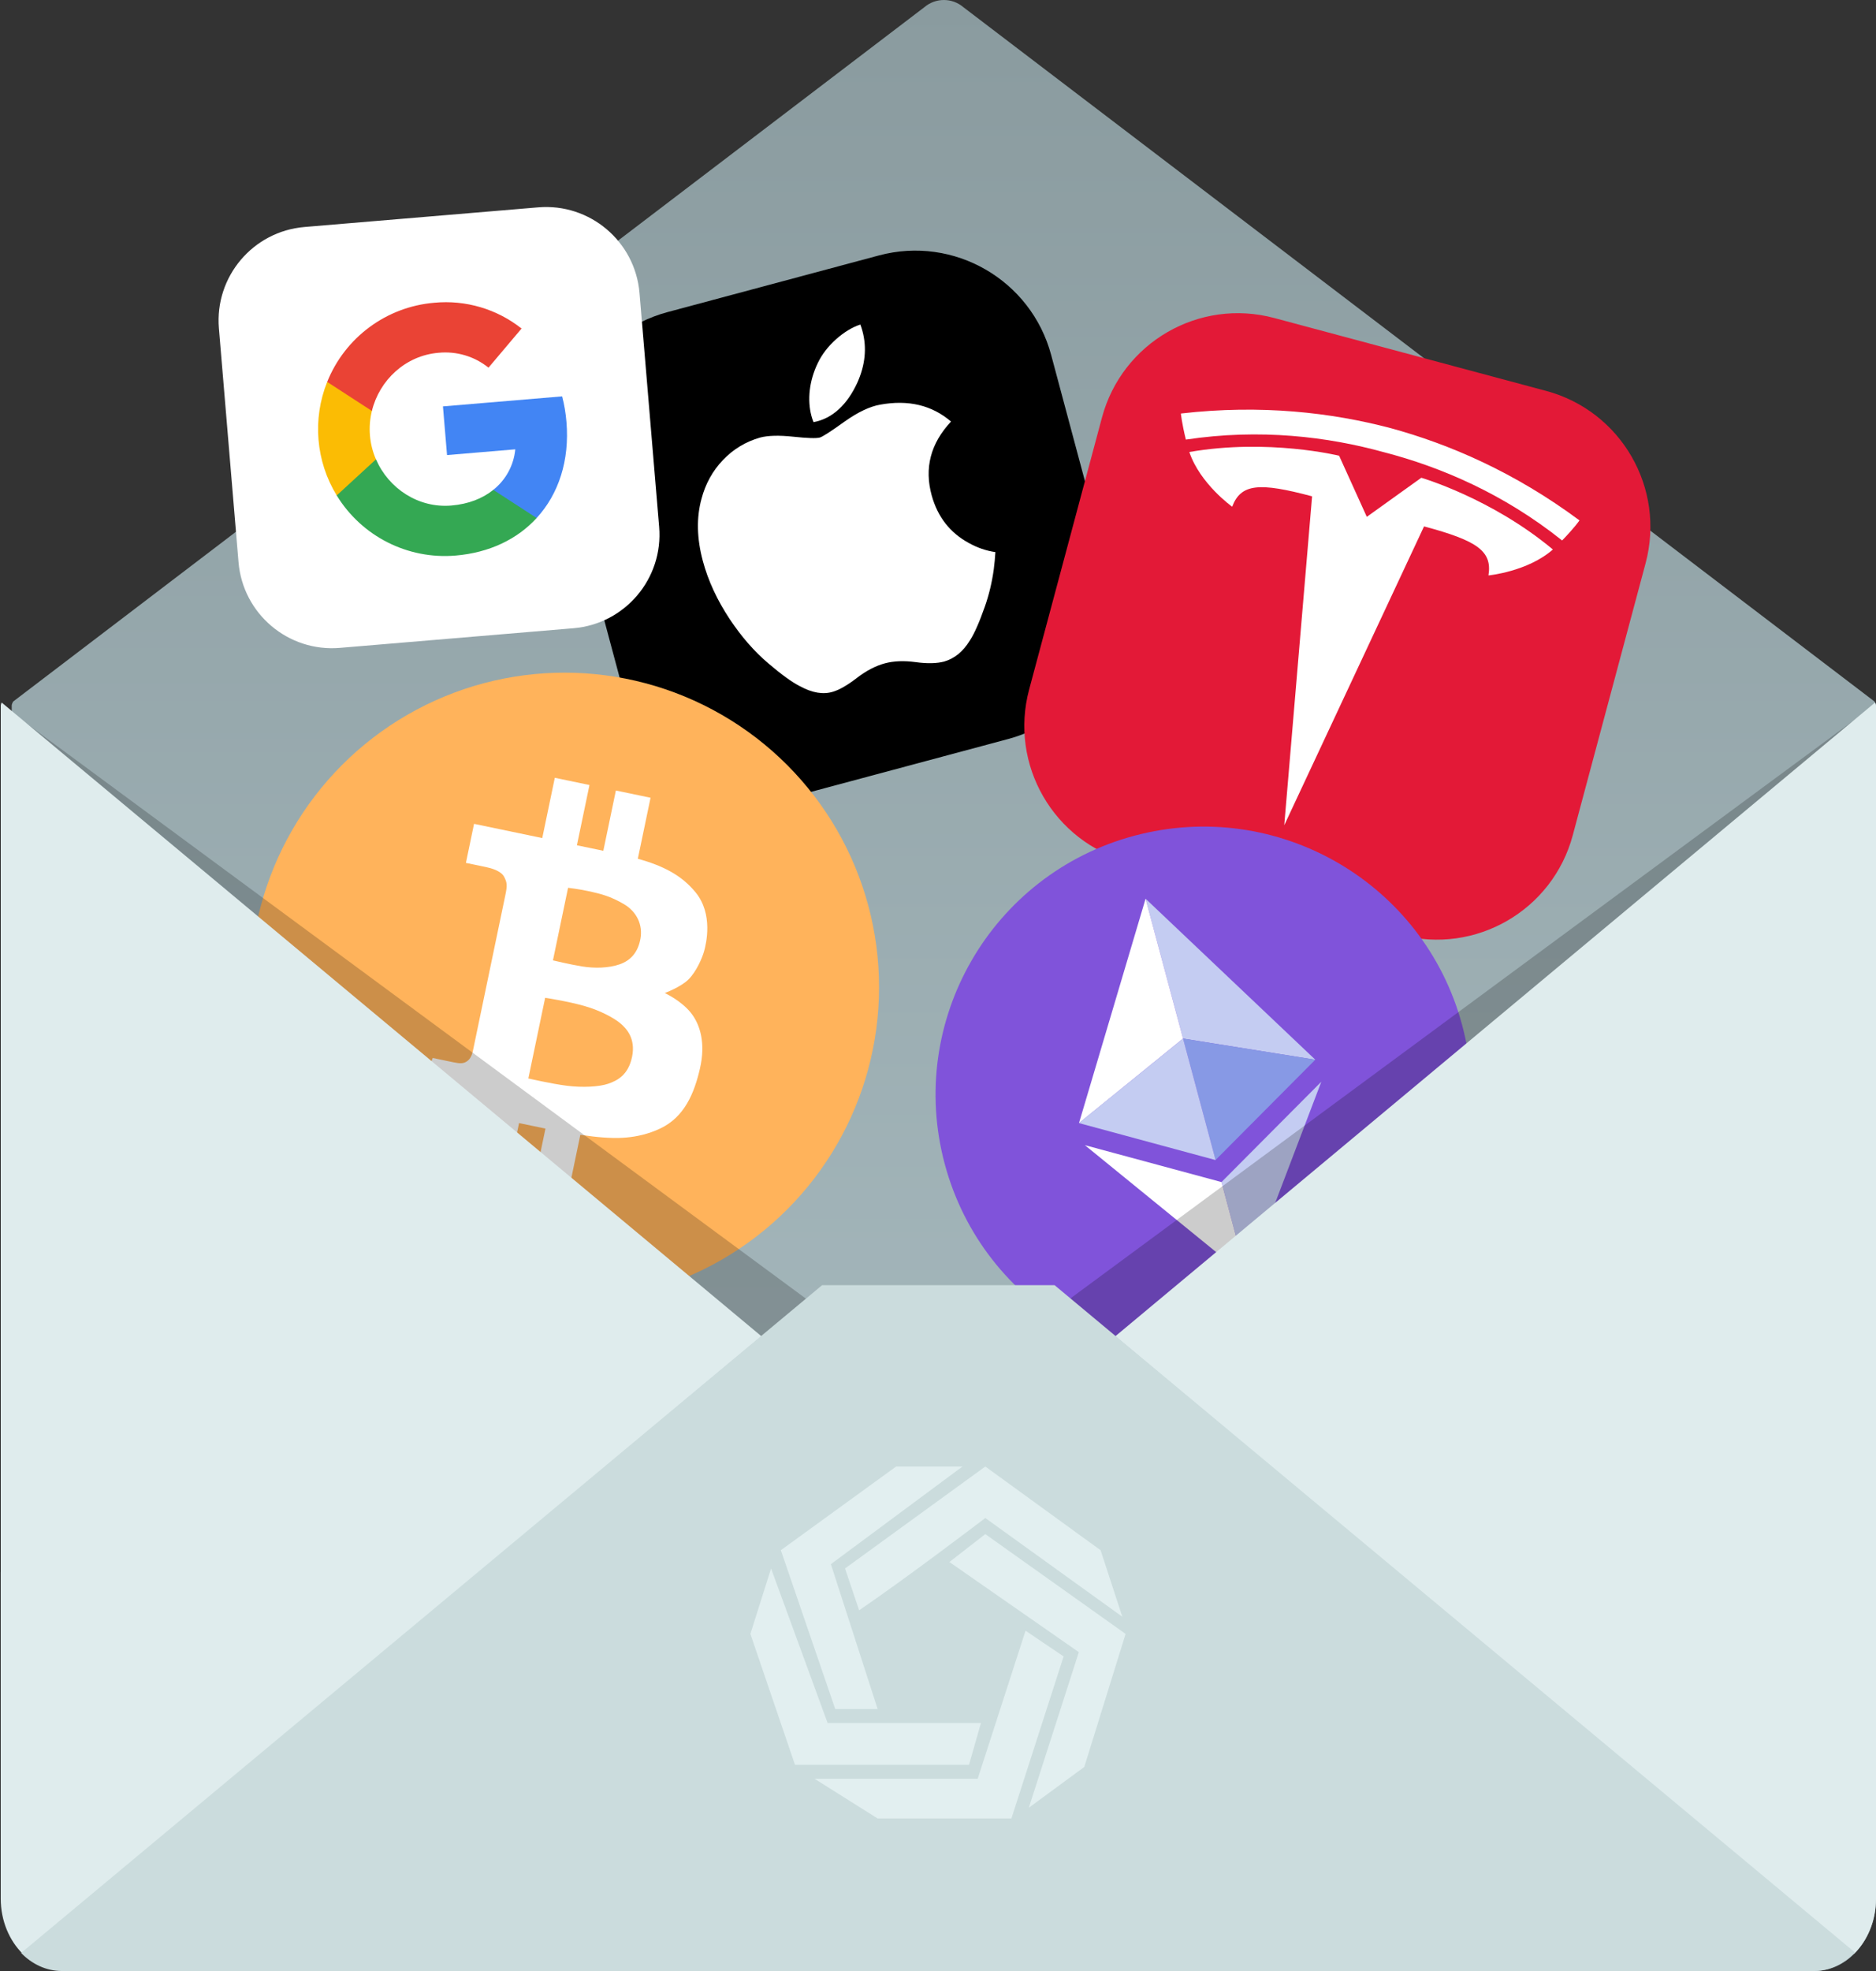 <svg width="160" height="168" viewBox="0 0 160 168" fill="none" xmlns="http://www.w3.org/2000/svg">
<rect x="0" y="0" width="160" height="168" fill="#333333" stroke="none"/>
<g id="img_envelope" clip-path="url(#clip0_1884_568)">
<path id="Vector" d="M82.16 0.61C81.202 -0.203 79.8 -0.203 78.842 0.61L1.115 59.803C1.048 59.937 1 60.051 1 60.126V161.835C1 165.224 3.363 168 6.251 168H154.749C157.637 168 160 165.227 160 161.835V60.126C160 60.051 159.952 59.937 159.885 59.803L82.16 0.61Z" fill="url(#paint0_linear_1884_568)"/>
<g id="Group 5451">
<g id="tesla">
<path id="Vector_2" d="M48.439 41.302C46.724 34.901 50.523 28.32 56.924 26.605L74.955 21.774C81.356 20.058 87.936 23.858 89.652 30.259L94.483 48.29C96.198 54.691 92.399 61.271 85.998 62.987L67.967 67.818C61.566 69.533 54.985 65.734 53.27 59.333L48.439 41.302Z" fill="black"/>
<path id="path4" d="M84.758 48.518C84.605 49.631 84.353 50.685 84.002 51.686C83.523 53.051 83.092 54.022 82.714 54.599C82.139 55.533 81.413 56.127 80.535 56.385C79.9 56.555 79.085 56.575 78.093 56.437C77.099 56.302 76.228 56.337 75.477 56.538C74.689 56.749 73.894 57.161 73.091 57.777C72.287 58.396 71.611 58.788 71.058 58.956C70.221 59.221 69.273 59.064 68.214 58.484C67.546 58.146 66.651 57.5 65.531 56.544C64.33 55.526 63.23 54.266 62.23 52.762C61.154 51.136 60.392 49.486 59.943 47.812C59.429 45.894 59.389 44.132 59.826 42.529C60.163 41.245 60.772 40.14 61.657 39.212C62.542 38.284 63.596 37.649 64.821 37.298C65.495 37.118 66.435 37.095 67.645 37.222C68.852 37.35 69.612 37.376 69.92 37.294C70.15 37.232 70.864 36.773 72.053 35.919C73.18 35.122 74.185 34.647 75.07 34.491C77.466 34.057 79.482 34.534 81.111 35.931C79.364 37.797 78.817 39.903 79.466 42.242C79.974 44.063 81.026 45.41 82.617 46.276C83.341 46.683 84.099 46.944 84.895 47.06C84.864 47.562 84.819 48.048 84.758 48.518ZM73.559 28.228C73.943 29.659 73.792 31.132 73.109 32.641C72.278 34.439 71.025 35.686 69.383 35.982C69.317 35.816 69.256 35.638 69.205 35.449C68.837 34.074 69.025 32.448 69.737 30.968C70.091 30.221 70.612 29.539 71.3 28.922C71.987 28.311 72.68 27.89 73.377 27.663C73.449 27.849 73.509 28.038 73.559 28.228L73.559 28.228Z" fill="white"/>
</g>
<g id="tesla_2">
<path id="Vector_3" d="M93.984 35.591C95.699 29.189 102.279 25.39 108.681 27.106L131.863 33.318C138.265 35.033 142.064 41.613 140.348 48.014L134.137 71.197C132.421 77.598 125.841 81.397 119.44 79.682L96.258 73.47C89.856 71.755 86.057 65.175 87.772 58.773L93.984 35.591Z" fill="#E31937"/>
<g id="Group">
<path id="Vector_4" d="M109.531 70.34L121.454 44.868C125.987 46.083 127.284 46.963 126.947 49.047C126.947 49.047 130.291 48.728 132.442 46.836C127.2 42.459 121.22 40.723 121.22 40.723L116.566 44.057L116.574 44.058L114.21 38.844C114.21 38.844 108.163 37.358 101.435 38.528C102.351 41.241 105.089 43.19 105.089 43.19C105.84 41.216 107.402 41.102 111.905 42.305L109.531 70.34Z" fill="white"/>
<path id="Vector_5" d="M118.048 38.549C122.896 39.808 128.223 42.078 133.23 46.067C134.353 44.907 134.71 44.356 134.71 44.356C129.169 40.244 123.591 37.85 118.599 36.49C113.596 35.172 107.568 34.456 100.715 35.247C100.715 35.247 100.793 36.064 101.14 37.469C107.47 36.517 113.219 37.215 118.047 38.549L118.048 38.549Z" fill="white"/>
</g>
</g>
<g id="eth">
<ellipse id="Ellipse 75" cx="22.842" cy="22.836" rx="22.842" ry="22.836" transform="matrix(0.966 -0.259 -0.259 -0.966 86.49 121.275)" fill="#8053DA"/>
<g id="Group_2">
<path id="Vector_6" d="M97.704 76.603L100.9 88.525L112.184 90.329L97.704 76.603Z" fill="#C4CCF2"/>
<path id="Vector_7" d="M97.704 76.604L92.024 95.729L100.9 88.525L97.704 76.604Z" fill="white"/>
<path id="Vector_8" d="M104.178 100.755L106.35 108.856L112.692 92.202L104.178 100.755Z" fill="#C4CCF2"/>
<path id="Vector_9" d="M106.349 108.857L104.178 100.755L92.527 97.609L106.351 108.862L106.349 108.857Z" fill="white"/>
<path id="Vector_10" d="M103.674 98.873L112.182 90.322L100.899 88.523L103.674 98.873Z" fill="#8799E5"/>
<path id="Vector_11" d="M92.024 95.728L103.676 98.88L100.9 88.524L92.022 95.722L92.024 95.728Z" fill="#C4CCF2"/>
</g>
</g>
<g id="btc">
<ellipse id="Ellipse 76" cx="26.82" cy="26.812" rx="26.82" ry="26.812" transform="matrix(1 0 0 -1 21.333 110.959)" fill="#FFB35B"/>
<path id="BTC_alt_1_" d="M58.905 86.305C58.068 85.271 56.699 84.643 56.699 84.643C56.699 84.643 58.075 84.132 58.731 83.472C59.387 82.811 59.883 81.68 60.052 81.075C60.221 80.469 60.855 77.913 59.313 76.045C58.12 74.599 56.573 73.802 54.4 73.195L55.484 67.997L52.527 67.381L51.456 72.518C50.797 72.38 50.026 72.219 49.204 72.048L50.275 66.912L47.319 66.296L46.248 71.433C43.23 70.804 40.431 70.221 40.431 70.221L39.737 73.549C39.737 73.549 40.981 73.808 41.447 73.905C41.913 74.002 42.73 74.231 42.994 74.732C43.257 75.232 43.272 75.47 43.099 76.301C42.926 77.132 40.401 89.249 40.335 89.563C40.27 89.878 40.133 90.255 39.831 90.458C39.529 90.661 39.269 90.669 38.674 90.545C38.08 90.421 36.906 90.177 36.906 90.177L35.496 93.9C35.496 93.9 38.386 94.502 41.312 95.111L40.245 100.234L43.201 100.85L44.269 95.727C45.177 95.916 45.968 96.081 46.521 96.196L45.453 101.319L48.41 101.935L49.495 96.728C50.27 96.839 50.995 96.924 51.423 96.952C52.291 97.008 54.248 97.165 56.311 96.189C58.374 95.212 59.215 93.183 59.7 91.066C60.185 88.948 59.741 87.339 58.905 86.305ZM48.449 75.673C48.449 75.673 49.407 75.779 50.33 75.986C51.252 76.194 52.061 76.394 53.193 77.052C54.324 77.71 54.836 78.848 54.621 80.022C54.405 81.196 53.772 81.876 52.84 82.198C51.909 82.52 50.706 82.551 49.619 82.371C48.532 82.191 47.16 81.858 47.16 81.858L48.449 75.673ZM51.873 92.373C51.112 92.636 49.683 92.714 48.349 92.545C47.014 92.376 45.062 91.923 45.062 91.923L46.495 85.048C46.495 85.048 48.395 85.335 49.838 85.745C51.281 86.155 52.426 86.815 52.916 87.23C53.406 87.645 54.236 88.505 53.908 90.078C53.581 91.65 52.634 92.109 51.873 92.373Z" fill="white"/>
</g>
<g id="tesla_3">
<path id="Vector_12" d="M18.67 27.989C18.3 23.587 21.569 19.718 25.972 19.348L45.902 17.674C50.304 17.304 54.173 20.574 54.543 24.976L56.217 44.906C56.587 49.309 53.318 53.178 48.915 53.548L28.985 55.222C24.582 55.592 20.713 52.322 20.343 47.919L18.67 27.989Z" fill="white"/>
<g id="Group 1">
<path id="Vector_13" d="M48.312 35.959C48.251 35.226 48.13 34.495 47.943 33.785L37.778 34.639L38.127 38.788L43.947 38.299C43.818 39.658 43.142 40.907 42.068 41.755L42.295 44.447L45.767 44.156C47.649 42.108 48.588 39.237 48.312 35.959Z" fill="#4285F4"/>
<path id="Vector_14" d="M38.846 47.355C41.752 47.111 44.123 45.951 45.77 44.154L42.072 41.753C41.16 42.492 39.945 42.968 38.491 43.09C35.68 43.327 33.137 41.63 32.068 39.152L28.484 39.453L28.718 42.229C30.852 45.714 34.771 47.697 38.846 47.355Z" fill="#34A853"/>
<path id="Vector_15" d="M32.064 39.153C31.5 37.853 31.379 36.403 31.718 35.027L31.485 32.252L27.905 32.552C26.632 35.725 26.934 39.313 28.718 42.229L32.064 39.153Z" fill="#FBBC04"/>
<path id="Vector_16" d="M37.394 30.07C38.928 29.917 40.462 30.37 41.663 31.338L44.482 28.003C42.38 26.337 39.71 25.549 37.036 25.805C32.962 26.147 29.428 28.757 27.905 32.553L31.718 35.028C32.355 32.403 34.583 30.306 37.394 30.07Z" fill="#EA4335"/>
</g>
</g>
</g>
<path id="Rectangle 5407" opacity="0.2" d="M0 60L80 119L160 60V134H0V60Z" fill="black"/>
<path id="Vector_17" d="M0.142 59.881C0.096 59.982 0.063 60.067 0.063 60.126V161.838C0.063 163.719 0.795 165.409 1.943 166.542L64.949 113.903L0.142 59.881Z" fill="#DFECED"/>
<path id="Vector_18" d="M159.921 59.881C159.967 59.982 160 60.067 160 60.126V161.838C160 163.719 159.269 165.409 158.121 166.542L95.115 113.903L159.921 59.881Z" fill="#DFECED"/>
<path id="Vector_19" d="M89.94 109.541H70.119L1.801 166.462C2.732 167.418 3.95 168.001 5.28 168.001H154.674C156.026 168.001 157.263 167.4 158.201 166.416L89.94 109.541Z" fill="#CBDCDD"/>
<path id="Vector_20" fill-rule="evenodd" clip-rule="evenodd" d="M87.467 138.994L90.713 141.189L86.261 155H74.852L69.472 151.616H83.385L87.467 138.994ZM84.035 130.762L96 139.268L92.475 150.61L87.745 154.085L92.011 140.823L80.974 133.14C82.097 132.283 82.912 131.619 84.035 130.762ZM65.762 133.689L70.585 146.86H83.664L82.643 150.427H67.803L64 139.268L65.762 133.689ZM82.087 125L70.864 133.323L74.852 145.671H71.235L66.597 132.134L76.429 125H82.087ZM84.035 125L93.867 132.134L95.722 137.805L84.035 129.39C84.035 129.39 77.513 134.363 73.275 137.256L72.07 133.689L84.035 125Z" fill="#E2EFF0"/>
</g>
<defs>
<linearGradient id="paint0_linear_1884_568" x1="80.5" y1="0" x2="80.5" y2="168" gradientUnits="userSpaceOnUse">
<stop stop-color="#8A9B9F"/>
<stop offset="1" stop-color="#AEC1C6"/>
</linearGradient>
<clipPath id="clip0_1884_568">
<rect width="160" height="168" fill="white"/>
</clipPath>
</defs>
</svg>

